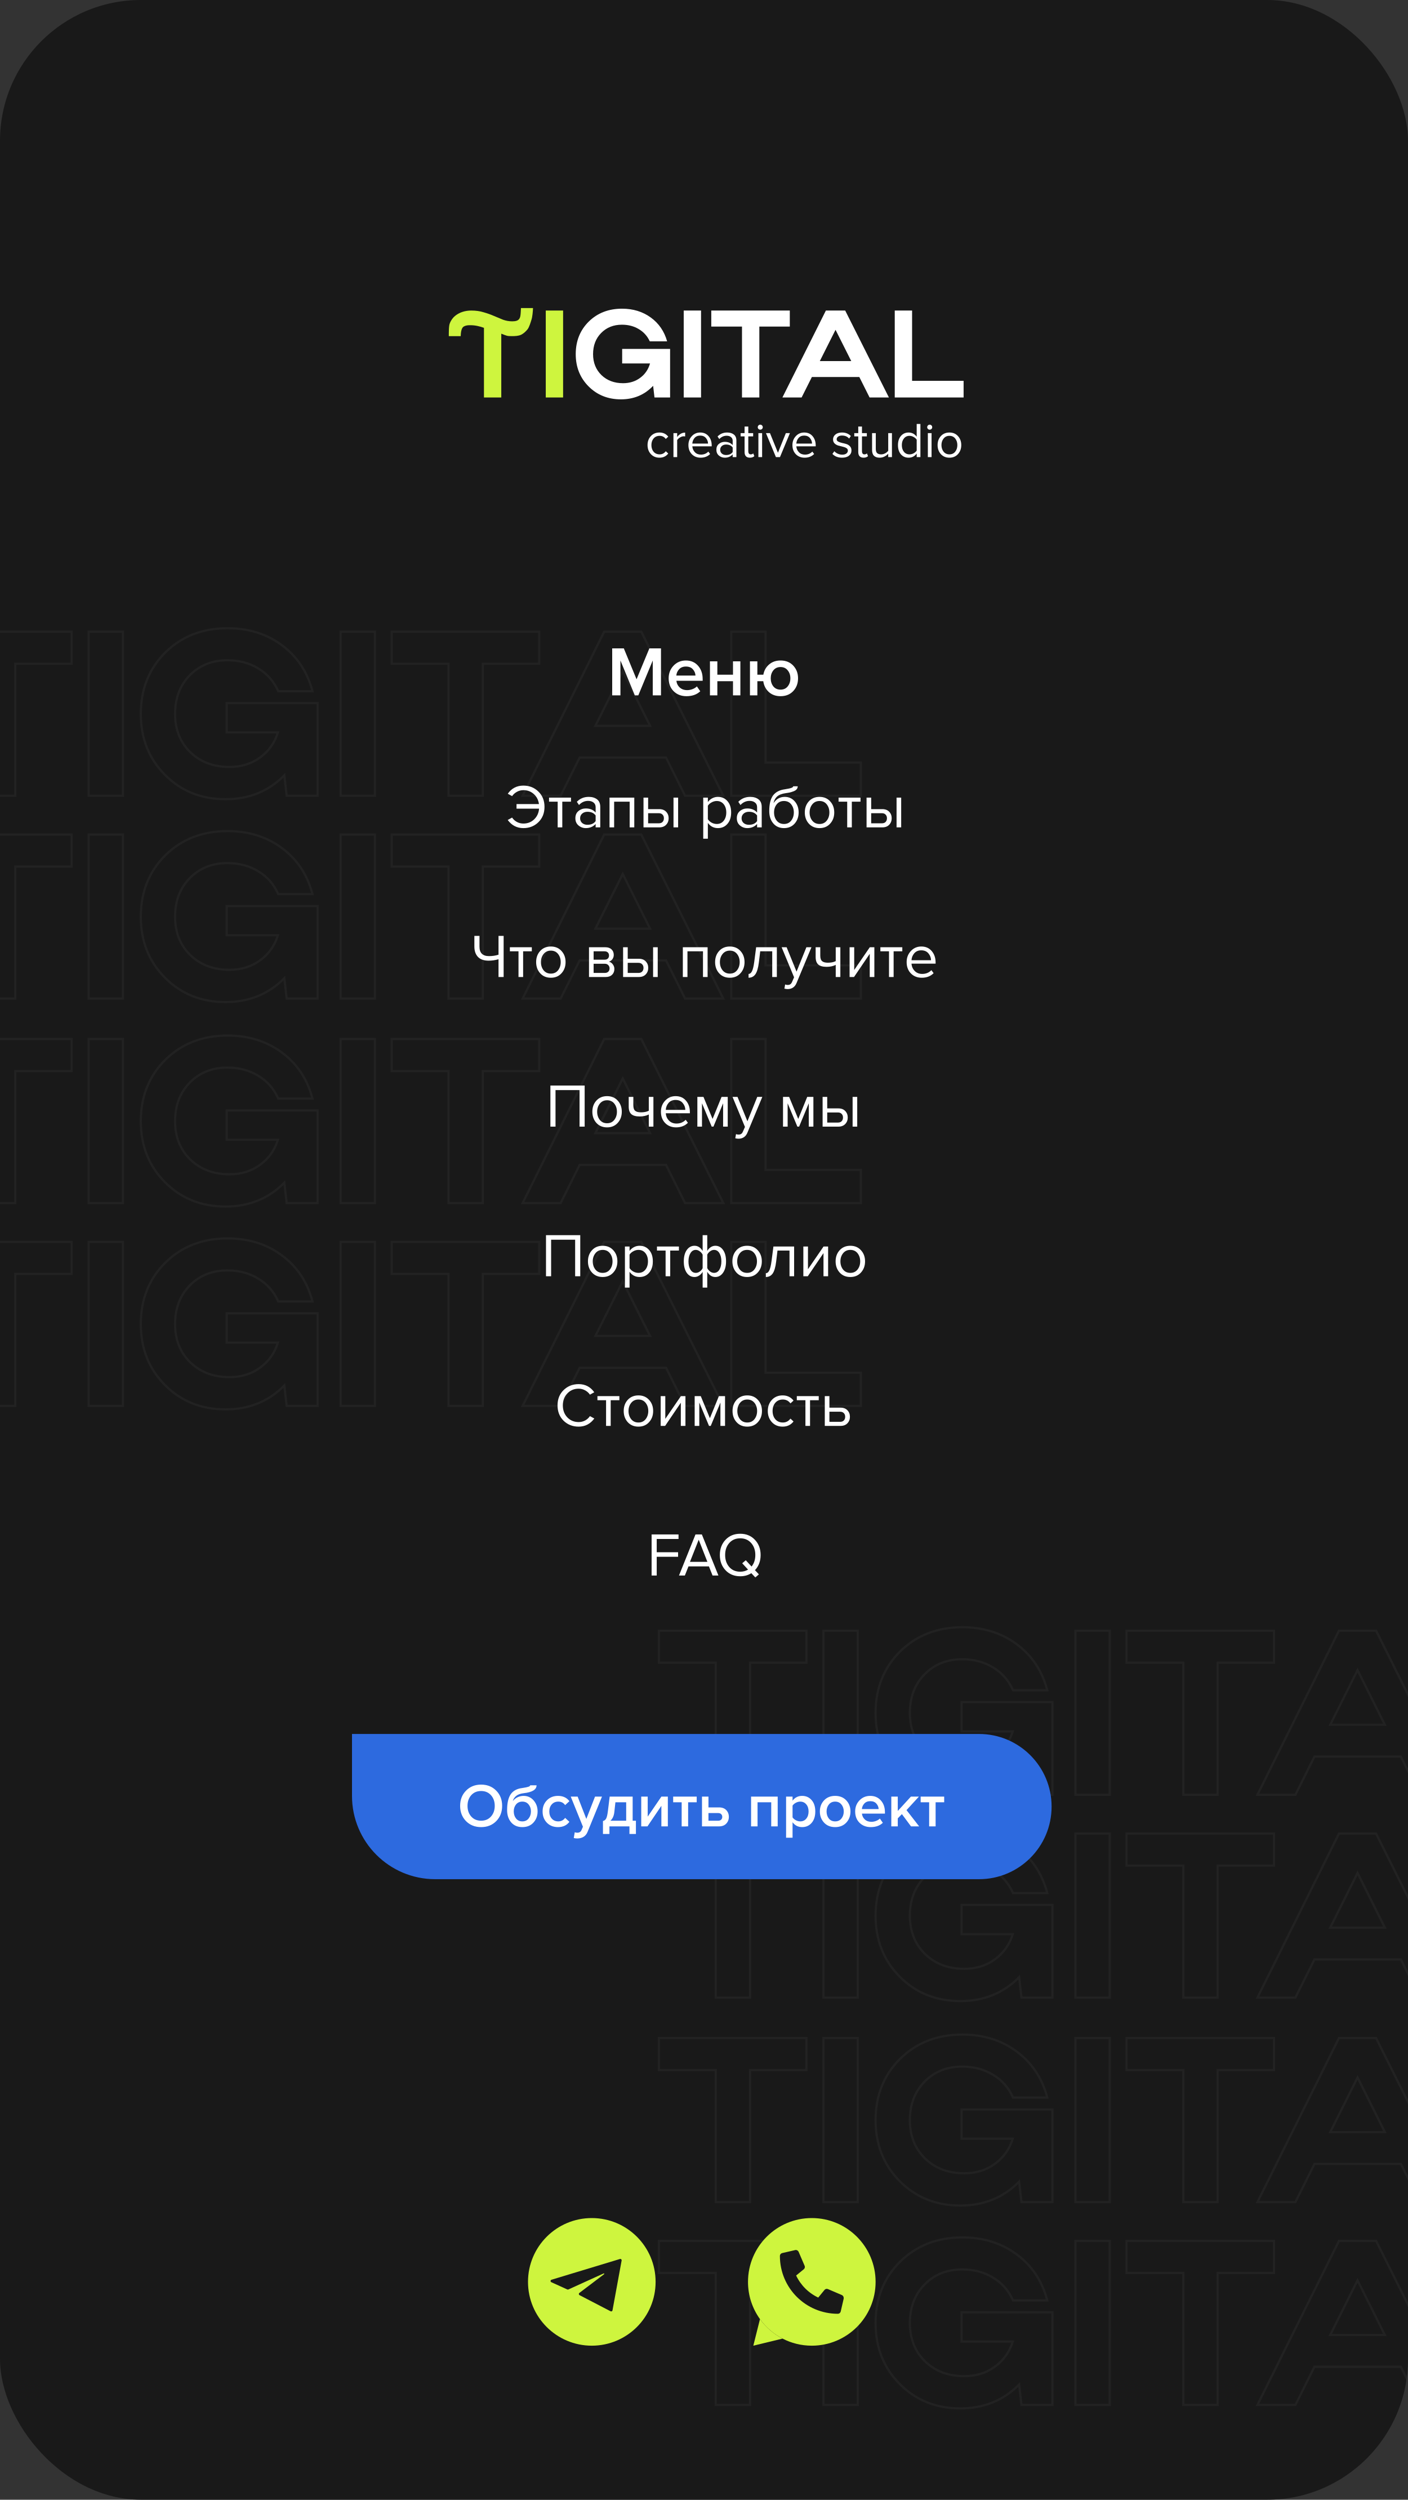 <?xml version="1.0" encoding="UTF-8"?> <svg xmlns="http://www.w3.org/2000/svg" width="320" height="568" viewBox="0 0 320 568" fill="none"><rect x="0" y="0" width="320" height="568" fill="#333333" stroke="none"/> <g clip-path="url(#clip0_967_177)"> <rect width="320" height="568" rx="32" fill="#191919"></rect> <path d="M-4.332 180.562V180.812H-4.082H3.211H3.461V180.562V150.815H16.025H16.275V150.565V143.788V143.538H16.025H-17H-17.25V143.788V150.565V150.815H-17H-4.332V180.562ZM27.933 143.788V143.538H27.683H20.391H20.141V143.788V180.562V180.812H20.391H27.683H27.933V180.562V143.788ZM59.187 172.06L59.185 172.061C57.218 173.532 54.876 174.271 52.146 174.271C48.522 174.271 45.566 173.152 43.257 170.927C40.948 168.667 39.79 165.774 39.79 162.228C39.79 158.641 40.899 155.73 43.105 153.471C45.346 151.177 48.197 150.027 51.677 150.027C54.346 150.027 56.678 150.647 58.683 151.881L58.685 151.883C60.69 153.082 62.184 154.759 63.17 156.92L63.237 157.067H63.398H70.69H71.019L70.931 156.749C69.736 152.46 67.412 149.049 63.962 146.528C60.511 144.007 56.43 142.75 51.729 142.75C46.01 142.75 41.274 144.593 37.541 148.286L37.541 148.287C33.843 151.98 31.998 156.633 31.998 162.228C31.998 167.752 33.826 172.37 37.487 176.062C41.149 179.755 45.746 181.6 51.261 181.6C56.593 181.6 61.05 179.793 64.617 176.179L65.129 180.591L65.154 180.812H65.377H71.94H72.19V180.562V160.021V159.771H71.94H51.782H51.532V160.021V166.168V166.418H51.782H63.166C62.429 168.774 61.103 170.651 59.187 172.06ZM85.212 143.788V143.538H84.962H77.669H77.419V143.788V180.562V180.812H77.669H84.962H85.212V180.562V143.788ZM101.935 180.562V180.812H102.185H109.477H109.727V180.562V150.815H122.291H122.541V150.565V143.788V143.538H122.291H89.266H89.016V143.788V150.565V150.815H89.266H101.935V180.562ZM118.96 180.451L118.781 180.812H119.184H127.258H127.413L127.482 180.674L131.736 172.144H151.378L155.632 180.674L155.701 180.812H155.856H163.982H164.386L164.205 180.45L145.818 143.676L145.749 143.538H145.594H137.468H137.313L137.244 143.677L118.96 180.451ZM166.188 180.562V180.812H166.438H195.4H195.65V180.562V173.522V173.272H195.4H173.98V143.788V143.538H173.73H166.438H166.188V143.788V180.562ZM147.742 164.919H135.32L141.531 152.49L147.742 164.919Z" stroke="white" stroke-opacity="0.04" stroke-width="0.5"></path> <path d="M-4.332 226.656V226.906H-4.082H3.211H3.461V226.656V196.909H16.025H16.275V196.659V189.882V189.632H16.025H-17H-17.25V189.882V196.659V196.909H-17H-4.332V226.656ZM27.933 189.882V189.632H27.683H20.391H20.141V189.882V226.656V226.906H20.391H27.683H27.933V226.656V189.882ZM59.187 218.154L59.185 218.155C57.218 219.625 54.876 220.364 52.146 220.364C48.522 220.364 45.566 219.246 43.257 217.02C40.948 214.76 39.79 211.868 39.79 208.321C39.79 204.735 40.899 201.824 43.105 199.565C45.346 197.271 48.197 196.121 51.677 196.121C54.346 196.121 56.678 196.741 58.683 197.975L58.685 197.976C60.69 199.176 62.184 200.853 63.17 203.014L63.237 203.16H63.398H70.69H71.019L70.931 202.843C69.736 198.554 67.412 195.143 63.962 192.622C60.511 190.101 56.43 188.844 51.729 188.844C46.01 188.844 41.274 190.686 37.541 194.38L37.541 194.38C33.843 198.073 31.998 202.727 31.998 208.321C31.998 213.846 33.826 218.464 37.487 222.156C41.149 225.849 45.746 227.694 51.261 227.694C56.593 227.694 61.05 225.887 64.617 222.273L65.129 226.685L65.154 226.906H65.377H71.94H72.19V226.656V206.115V205.865H71.94H51.782H51.532V206.115V212.261V212.511H51.782H63.166C62.429 214.867 61.103 216.745 59.187 218.154ZM85.212 189.882V189.632H84.962H77.669H77.419V189.882V226.656V226.906H77.669H84.962H85.212V226.656V189.882ZM101.935 226.656V226.906H102.185H109.477H109.727V226.656V196.909H122.291H122.541V196.659V189.882V189.632H122.291H89.266H89.016V189.882V196.659V196.909H89.266H101.935V226.656ZM118.96 226.544L118.781 226.906H119.184H127.258H127.413L127.482 226.767L131.736 218.238H151.378L155.632 226.767L155.701 226.906H155.856H163.982H164.386L164.205 226.544L145.818 189.77L145.749 189.632H145.594H137.468H137.313L137.244 189.77L118.96 226.544ZM166.188 226.656V226.906H166.438H195.4H195.65V226.656V219.616V219.366H195.4H173.98V189.882V189.632H173.73H166.438H166.188V189.882V226.656ZM147.742 211.013H135.32L141.531 198.584L147.742 211.013Z" stroke="white" stroke-opacity="0.04" stroke-width="0.5"></path> <path d="M-4.332 273.118V273.368H-4.082H3.211H3.461V273.118V243.371H16.025H16.275V243.121V236.344V236.094H16.025H-17H-17.25V236.344V243.121V243.371H-17H-4.332V273.118ZM27.933 236.344V236.094H27.683H20.391H20.141V236.344V273.118V273.368H20.391H27.683H27.933V273.118V236.344ZM59.187 264.616L59.185 264.618C57.218 266.088 54.876 266.827 52.146 266.827C48.522 266.827 45.566 265.708 43.257 263.483C40.948 261.223 39.79 258.33 39.79 254.784C39.79 251.198 40.899 248.286 43.105 246.028C45.346 243.733 48.197 242.583 51.677 242.583C54.346 242.583 56.678 243.204 58.683 244.437L58.685 244.439C60.69 245.638 62.184 247.315 63.17 249.476L63.237 249.623H63.398H70.69H71.019L70.931 249.306C69.736 245.016 67.412 241.606 63.962 239.084C60.511 236.563 56.43 235.306 51.729 235.306C46.01 235.306 41.274 237.149 37.541 240.842L37.541 240.843C33.843 244.536 31.998 249.189 31.998 254.784C31.998 260.308 33.826 264.926 37.487 268.619C41.149 272.312 45.746 274.156 51.261 274.156C56.593 274.156 61.05 272.349 64.617 268.735L65.129 273.147L65.154 273.368H65.377H71.94H72.19V273.118V252.577V252.327H71.94H51.782H51.532V252.577V258.724V258.974H51.782H63.166C62.429 261.33 61.103 263.208 59.187 264.616ZM85.212 236.344V236.094H84.962H77.669H77.419V236.344V273.118V273.368H77.669H84.962H85.212V273.118V236.344ZM101.935 273.118V273.368H102.185H109.477H109.727V273.118V243.371H122.291H122.541V243.121V236.344V236.094H122.291H89.266H89.016V236.344V243.121V243.371H89.266H101.935V273.118ZM118.96 273.007L118.781 273.368H119.184H127.258H127.413L127.482 273.23L131.736 264.7H151.378L155.632 273.23L155.701 273.368H155.856H163.982H164.386L164.205 273.006L145.818 236.232L145.749 236.094H145.594H137.468H137.313L137.244 236.233L118.96 273.007ZM166.188 273.118V273.368H166.438H195.4H195.65V273.118V266.079V265.829H195.4H173.98V236.344V236.094H173.73H166.438H166.188V236.344V273.118ZM147.742 257.476H135.32L141.531 245.046L147.742 257.476Z" stroke="white" stroke-opacity="0.04" stroke-width="0.5"></path> <path d="M-4.332 319.212V319.462H-4.082H3.211H3.461V319.212V289.465H16.025H16.275V289.215V282.438V282.188H16.025H-17H-17.25V282.438V289.215V289.465H-17H-4.332V319.212ZM27.933 282.438V282.188H27.683H20.391H20.141V282.438V319.212V319.462H20.391H27.683H27.933V319.212V282.438ZM59.187 310.71L59.185 310.711C57.218 312.182 54.876 312.92 52.146 312.92C48.522 312.92 45.566 311.802 43.257 309.576C40.948 307.317 39.79 304.424 39.79 300.877C39.79 297.291 40.899 294.38 43.105 292.121C45.346 289.827 48.197 288.677 51.677 288.677C54.346 288.677 56.678 289.297 58.683 290.531L58.685 290.533C60.69 291.732 62.184 293.409 63.17 295.57L63.237 295.716H63.398H70.69H71.019L70.931 295.399C69.736 291.11 67.412 287.699 63.962 285.178C60.511 282.657 56.43 281.4 51.729 281.4C46.01 281.4 41.274 283.243 37.541 286.936L37.541 286.937C33.843 290.63 31.998 295.283 31.998 300.877C31.998 306.402 33.826 311.02 37.487 314.712C41.149 318.405 45.746 320.25 51.261 320.25C56.593 320.25 61.05 318.443 64.617 314.829L65.129 319.241L65.154 319.462H65.377H71.94H72.19V319.212V298.671V298.421H71.94H51.782H51.532V298.671V304.818V305.068H51.782H63.166C62.429 307.424 61.103 309.301 59.187 310.71ZM85.212 282.438V282.188H84.962H77.669H77.419V282.438V319.212V319.462H77.669H84.962H85.212V319.212V282.438ZM101.935 319.212V319.462H102.185H109.477H109.727V319.212V289.465H122.291H122.541V289.215V282.438V282.188H122.291H89.266H89.016V282.438V289.215V289.465H89.266H101.935V319.212ZM118.96 319.101L118.781 319.462H119.184H127.258H127.413L127.482 319.323L131.736 310.794H151.378L155.632 319.323L155.701 319.462H155.856H163.982H164.386L164.205 319.1L145.818 282.326L145.749 282.188H145.594H137.468H137.313L137.244 282.327L118.96 319.101ZM166.188 319.212V319.462H166.438H195.4H195.65V319.212V312.172V311.922H195.4H173.98V282.438V282.188H173.73H166.438H166.188V282.438V319.212ZM147.742 303.569H135.32L141.531 291.14L147.742 303.569Z" stroke="white" stroke-opacity="0.04" stroke-width="0.5"></path> <path d="M162.668 407.562V407.812H162.918H170.211H170.461V407.562V377.815H183.025H183.275V377.565V370.788V370.538H183.025H150H149.75V370.788V377.565V377.815H150H162.668V407.562ZM194.933 370.788V370.538H194.683H187.391H187.141V370.788V407.562V407.812H187.391H194.683H194.933V407.562V370.788ZM226.187 399.06L226.185 399.061C224.218 400.532 221.876 401.271 219.146 401.271C215.522 401.271 212.566 400.152 210.257 397.927C207.948 395.667 206.79 392.774 206.79 389.228C206.79 385.641 207.899 382.73 210.105 380.471C212.346 378.177 215.197 377.027 218.677 377.027C221.346 377.027 223.678 377.647 225.683 378.881L225.685 378.883C227.69 380.082 229.184 381.759 230.17 383.92L230.237 384.067H230.398H237.69H238.019L237.931 383.749C236.736 379.46 234.413 376.049 230.962 373.528C227.511 371.007 223.43 369.75 218.729 369.75C213.01 369.75 208.274 371.593 204.541 375.286L204.54 375.287C200.844 378.98 198.998 383.633 198.998 389.228C198.998 394.752 200.826 399.37 204.488 403.062C208.149 406.755 212.746 408.6 218.261 408.6C223.593 408.6 228.05 406.793 231.617 403.179L232.129 407.591L232.154 407.812H232.377H238.94H239.19V407.562V387.021V386.771H238.94H218.782H218.532V387.021V393.168V393.418H218.782H230.166C229.429 395.774 228.103 397.651 226.187 399.06ZM252.212 370.788V370.538H251.962H244.67H244.42V370.788V407.562V407.812H244.67H251.962H252.212V407.562V370.788ZM268.935 407.562V407.812H269.185H276.477H276.727V407.562V377.815H289.291H289.541V377.565V370.788V370.538H289.291H256.266H256.016V370.788V377.565V377.815H256.266H268.935V407.562ZM285.96 407.451L285.781 407.812H286.184H294.258H294.413L294.482 407.674L298.736 399.144H318.378L322.632 407.674L322.701 407.812H322.856H330.982H331.386L331.205 407.45L312.818 370.676L312.749 370.538H312.594H304.468H304.313L304.244 370.677L285.96 407.451ZM333.188 407.562V407.812H333.438H362.4H362.65V407.562V400.522V400.272H362.4H340.98V370.788V370.538H340.73H333.438H333.188V370.788V407.562ZM314.742 391.919H302.32L308.531 379.49L314.742 391.919Z" stroke="white" stroke-opacity="0.04" stroke-width="0.5"></path> <path d="M162.668 453.656V453.906H162.918H170.211H170.461V453.656V423.909H183.025H183.275V423.659V416.882V416.632H183.025H150H149.75V416.882V423.659V423.909H150H162.668V453.656ZM194.933 416.882V416.632H194.683H187.391H187.141V416.882V453.656V453.906H187.391H194.683H194.933V453.656V416.882ZM226.187 445.154L226.185 445.155C224.218 446.625 221.876 447.364 219.146 447.364C215.522 447.364 212.566 446.246 210.257 444.02C207.948 441.76 206.79 438.868 206.79 435.321C206.79 431.735 207.899 428.824 210.105 426.565C212.346 424.271 215.197 423.121 218.677 423.121C221.346 423.121 223.678 423.741 225.683 424.975L225.685 424.976C227.69 426.176 229.184 427.853 230.17 430.014L230.237 430.16H230.398H237.69H238.019L237.931 429.843C236.736 425.554 234.413 422.143 230.962 419.622C227.511 417.101 223.43 415.844 218.729 415.844C213.01 415.844 208.274 417.686 204.541 421.38L204.54 421.38C200.844 425.073 198.998 429.727 198.998 435.321C198.998 440.846 200.826 445.464 204.488 449.156C208.149 452.849 212.746 454.694 218.261 454.694C223.593 454.694 228.05 452.887 231.617 449.273L232.129 453.685L232.154 453.906H232.377H238.94H239.19V453.656V433.115V432.865H238.94H218.782H218.532V433.115V439.261V439.511H218.782H230.166C229.429 441.867 228.103 443.745 226.187 445.154ZM252.212 416.882V416.632H251.962H244.67H244.42V416.882V453.656V453.906H244.67H251.962H252.212V453.656V416.882ZM268.935 453.656V453.906H269.185H276.477H276.727V453.656V423.909H289.291H289.541V423.659V416.882V416.632H289.291H256.266H256.016V416.882V423.659V423.909H256.266H268.935V453.656ZM285.96 453.544L285.781 453.906H286.184H294.258H294.413L294.482 453.767L298.736 445.238H318.378L322.632 453.767L322.701 453.906H322.856H330.982H331.386L331.205 453.544L312.818 416.77L312.749 416.632H312.594H304.468H304.313L304.244 416.77L285.96 453.544ZM333.188 453.656V453.906H333.438H362.4H362.65V453.656V446.616V446.366H362.4H340.98V416.882V416.632H340.73H333.438H333.188V416.882V453.656ZM314.742 438.013H302.32L308.531 425.584L314.742 438.013Z" stroke="white" stroke-opacity="0.04" stroke-width="0.5"></path> <path d="M162.668 500.118V500.368H162.918H170.211H170.461V500.118V470.371H183.025H183.275V470.121V463.344V463.094H183.025H150H149.75V463.344V470.121V470.371H150H162.668V500.118ZM194.933 463.344V463.094H194.683H187.391H187.141V463.344V500.118V500.368H187.391H194.683H194.933V500.118V463.344ZM226.187 491.616L226.185 491.618C224.218 493.088 221.876 493.827 219.146 493.827C215.522 493.827 212.566 492.708 210.257 490.483C207.948 488.223 206.79 485.33 206.79 481.784C206.79 478.198 207.899 475.286 210.105 473.028C212.346 470.733 215.197 469.583 218.677 469.583C221.346 469.583 223.678 470.204 225.683 471.437L225.685 471.439C227.69 472.638 229.184 474.315 230.17 476.476L230.237 476.623H230.398H237.69H238.019L237.931 476.306C236.736 472.016 234.413 468.606 230.962 466.084C227.511 463.563 223.43 462.306 218.729 462.306C213.01 462.306 208.274 464.149 204.541 467.842L204.54 467.843C200.844 471.536 198.998 476.189 198.998 481.784C198.998 487.308 200.826 491.926 204.488 495.619C208.149 499.312 212.746 501.156 218.261 501.156C223.593 501.156 228.05 499.349 231.617 495.735L232.129 500.147L232.154 500.368H232.377H238.94H239.19V500.118V479.577V479.327H238.94H218.782H218.532V479.577V485.724V485.974H218.782H230.166C229.429 488.33 228.103 490.208 226.187 491.616ZM252.212 463.344V463.094H251.962H244.67H244.42V463.344V500.118V500.368H244.67H251.962H252.212V500.118V463.344ZM268.935 500.118V500.368H269.185H276.477H276.727V500.118V470.371H289.291H289.541V470.121V463.344V463.094H289.291H256.266H256.016V463.344V470.121V470.371H256.266H268.935V500.118ZM285.96 500.007L285.781 500.368H286.184H294.258H294.413L294.482 500.23L298.736 491.7H318.378L322.632 500.23L322.701 500.368H322.856H330.982H331.386L331.205 500.006L312.818 463.232L312.749 463.094H312.594H304.468H304.313L304.244 463.233L285.96 500.007ZM333.188 500.118V500.368H333.438H362.4H362.65V500.118V493.079V492.829H362.4H340.98V463.344V463.094H340.73H333.438H333.188V463.344V500.118ZM314.742 484.476H302.32L308.531 472.046L314.742 484.476Z" stroke="white" stroke-opacity="0.04" stroke-width="0.5"></path> <path d="M162.668 546.212V546.462H162.918H170.211H170.461V546.212V516.465H183.025H183.275V516.215V509.438V509.188H183.025H150H149.75V509.438V516.215V516.465H150H162.668V546.212ZM194.933 509.438V509.188H194.683H187.391H187.141V509.438V546.212V546.462H187.391H194.683H194.933V546.212V509.438ZM226.187 537.71L226.185 537.711C224.218 539.182 221.876 539.92 219.146 539.92C215.522 539.92 212.566 538.802 210.257 536.576C207.948 534.317 206.79 531.424 206.79 527.877C206.79 524.291 207.899 521.38 210.105 519.121C212.346 516.827 215.197 515.677 218.677 515.677C221.346 515.677 223.678 516.297 225.683 517.531L225.685 517.533C227.69 518.732 229.184 520.409 230.17 522.57L230.237 522.716H230.398H237.69H238.019L237.931 522.399C236.736 518.11 234.413 514.699 230.962 512.178C227.511 509.657 223.43 508.4 218.729 508.4C213.01 508.4 208.274 510.243 204.541 513.936L204.54 513.937C200.844 517.63 198.998 522.283 198.998 527.877C198.998 533.402 200.826 538.02 204.488 541.712C208.149 545.405 212.746 547.25 218.261 547.25C223.593 547.25 228.05 545.443 231.617 541.829L232.129 546.241L232.154 546.462H232.377H238.94H239.19V546.212V525.671V525.421H238.94H218.782H218.532V525.671V531.818V532.068H218.782H230.166C229.429 534.424 228.103 536.301 226.187 537.71ZM252.212 509.438V509.188H251.962H244.67H244.42V509.438V546.212V546.462H244.67H251.962H252.212V546.212V509.438ZM268.935 546.212V546.462H269.185H276.477H276.727V546.212V516.465H289.291H289.541V516.215V509.438V509.188H289.291H256.266H256.016V509.438V516.215V516.465H256.266H268.935V546.212ZM285.96 546.101L285.781 546.462H286.184H294.258H294.413L294.482 546.323L298.736 537.794H318.378L322.632 546.323L322.701 546.462H322.856H330.982H331.386L331.205 546.1L312.818 509.326L312.749 509.188H312.594H304.468H304.313L304.244 509.327L285.96 546.101ZM333.188 546.212V546.462H333.438H362.4H362.65V546.212V539.172V538.922H362.4H340.98V509.438V509.188H340.73H333.438H333.188V509.438V546.212ZM314.742 530.569H302.32L308.531 518.14L314.742 530.569Z" stroke="white" stroke-opacity="0.04" stroke-width="0.5"></path> <path d="M127.977 70.564V90.319H124.037V70.564H127.977Z" fill="#CEF53E"></path> <path d="M134.788 80.47C134.788 82.408 135.426 83.997 136.702 85.239C137.978 86.462 139.611 87.073 141.599 87.073C143.1 87.073 144.395 86.669 145.483 85.86C146.59 85.051 147.341 83.96 147.735 82.586H141.402V79.284H152.294V90.319H148.748L148.439 87.666C146.506 89.717 144.067 90.742 141.121 90.742C138.175 90.742 135.727 89.764 133.775 87.807C131.824 85.85 130.848 83.405 130.848 80.47C130.848 77.497 131.833 75.033 133.803 73.076C135.792 71.119 138.316 70.141 141.374 70.141C143.888 70.141 146.065 70.809 147.904 72.145C149.743 73.481 150.981 75.287 151.619 77.563H147.679C147.134 76.378 146.309 75.456 145.202 74.797C144.095 74.12 142.81 73.781 141.346 73.781C139.432 73.781 137.856 74.412 136.618 75.672C135.398 76.914 134.788 78.513 134.788 80.47Z" fill="white"></path> <path d="M159.33 70.564V90.319H155.39V70.564H159.33Z" fill="white"></path> <path d="M168.635 90.319V74.205H161.655V70.564H179.499V74.205H172.576V90.319H168.635Z" fill="white"></path> <path d="M177.82 90.319L187.699 70.564H192.09L202.025 90.319H197.634L195.298 85.662H184.519L182.183 90.319H177.82ZM186.32 82.05H193.469L189.894 74.939L186.32 82.05Z" fill="white"></path> <path d="M203.352 90.319V70.564H207.292V86.537H219V90.319H203.352Z" fill="white"></path> <path d="M121.138 70C121.117 70.728 121 72.009 120.788 72.649C120.597 73.267 120.277 74.348 119.895 74.833C119.513 75.296 119.024 75.78 118.429 76.067C117.856 76.331 117.12 76.379 116.356 76.379C115.189 76.379 115.202 76.307 113.928 75.822V90.319H109.99V74.493C109.523 74.316 109.024 74.173 108.494 74.063C107.963 73.952 107.443 73.897 106.934 73.897C106.382 73.897 105.94 73.897 105.406 74.195C104.814 74.515 104.727 75.695 104.706 76.379H102C102 75.651 101.98 74.006 102.235 73.454C102.514 72.729 102.976 72.138 103.422 71.785C103.867 71.41 104.533 71.039 105.128 70.862C105.743 70.664 106.401 70.564 107.101 70.564C108.162 70.564 109.106 70.697 109.934 70.962C110.783 71.204 111.557 71.48 112.258 71.789C112.979 72.098 113.669 72.384 114.327 72.649C115.006 72.892 115.706 73.013 116.427 73.013C116.831 73.013 117.159 72.969 117.414 72.881C117.669 72.793 117.86 72.66 117.987 72.484C118.136 72.285 118.231 72.031 118.274 71.723C118.337 71.414 118.38 70.441 118.401 70H121.138Z" fill="#CEF53E"></path> <path d="M149.882 104C149.079 104 148.426 103.729 147.923 103.187C147.42 102.638 147.169 101.953 147.169 101.133C147.169 100.313 147.42 99.632 147.923 99.09C148.426 98.548 149.079 98.277 149.882 98.277C150.722 98.277 151.387 98.593 151.874 99.225L151.312 99.744C150.966 99.27 150.505 99.033 149.927 99.033C149.356 99.033 148.899 99.229 148.553 99.62C148.216 100.012 148.047 100.516 148.047 101.133C148.047 101.75 148.216 102.258 148.553 102.657C148.899 103.048 149.356 103.244 149.927 103.244C150.497 103.244 150.959 103.007 151.312 102.533L151.874 103.052C151.387 103.684 150.722 104 149.882 104Z" fill="white"></path> <path d="M153.902 103.865H153.058V98.412H153.902V99.293C154.405 98.631 155.009 98.299 155.715 98.299V99.169C155.61 99.146 155.497 99.135 155.377 99.135C155.122 99.135 154.844 99.225 154.544 99.406C154.244 99.586 154.03 99.786 153.902 100.004V103.865Z" fill="white"></path> <path d="M159.228 104C158.417 104 157.753 103.737 157.235 103.21C156.718 102.676 156.459 101.983 156.459 101.133C156.459 100.335 156.714 99.662 157.224 99.112C157.735 98.555 158.372 98.277 159.138 98.277C159.941 98.277 160.575 98.555 161.041 99.112C161.513 99.662 161.75 100.358 161.75 101.201V101.415H157.348C157.386 101.949 157.581 102.397 157.933 102.758C158.286 103.12 158.744 103.3 159.307 103.3C159.982 103.3 160.541 103.071 160.984 102.612L161.39 103.165C160.834 103.722 160.114 104 159.228 104ZM160.917 100.794C160.909 100.328 160.752 99.91 160.444 99.541C160.136 99.165 159.697 98.977 159.127 98.977C158.586 98.977 158.159 99.161 157.843 99.53C157.536 99.899 157.371 100.32 157.348 100.794H160.917Z" fill="white"></path> <path d="M167.362 103.865H166.517V103.244C166.059 103.748 165.459 104 164.716 104C164.213 104 163.77 103.838 163.388 103.515C163.005 103.191 162.813 102.751 162.813 102.194C162.813 101.622 163.001 101.182 163.376 100.873C163.759 100.557 164.206 100.399 164.716 100.399C165.489 100.399 166.089 100.647 166.517 101.144V100.162C166.517 99.801 166.39 99.519 166.134 99.315C165.879 99.112 165.549 99.011 165.144 99.011C164.506 99.011 163.95 99.263 163.478 99.767L163.084 99.18C163.661 98.578 164.386 98.277 165.256 98.277C165.879 98.277 166.386 98.427 166.776 98.728C167.166 99.029 167.362 99.492 167.362 100.117V103.865ZM165.02 103.39C165.695 103.39 166.194 103.165 166.517 102.713V101.686C166.194 101.234 165.695 101.009 165.02 101.009C164.63 101.009 164.307 101.122 164.052 101.347C163.804 101.566 163.68 101.851 163.68 102.205C163.68 102.551 163.804 102.837 164.052 103.063C164.307 103.281 164.63 103.39 165.02 103.39Z" fill="white"></path> <path d="M170.428 104C170.03 104 169.73 103.891 169.527 103.673C169.324 103.454 169.223 103.138 169.223 102.724V99.157H168.322V98.412H169.223V96.922H170.067V98.412H171.171V99.157H170.067V102.544C170.067 102.755 170.112 102.924 170.202 103.052C170.3 103.18 170.439 103.244 170.619 103.244C170.867 103.244 171.058 103.168 171.193 103.018L171.441 103.65C171.193 103.883 170.855 104 170.428 104Z" fill="white"></path> <path d="M172.78 97.633C172.63 97.633 172.498 97.581 172.386 97.475C172.273 97.363 172.217 97.227 172.217 97.069C172.217 96.911 172.273 96.776 172.386 96.663C172.498 96.55 172.63 96.493 172.78 96.493C172.937 96.493 173.073 96.55 173.185 96.663C173.298 96.776 173.354 96.911 173.354 97.069C173.354 97.227 173.298 97.363 173.185 97.475C173.073 97.581 172.937 97.633 172.78 97.633ZM173.208 103.865H172.363V98.412H173.208V103.865Z" fill="white"></path> <path d="M177.267 103.865H176.344L174.081 98.412H174.993L176.806 102.882L178.607 98.412H179.53L177.267 103.865Z" fill="white"></path> <path d="M182.865 104C182.055 104 181.39 103.737 180.872 103.21C180.355 102.676 180.096 101.983 180.096 101.133C180.096 100.335 180.351 99.662 180.861 99.112C181.372 98.555 182.009 98.277 182.775 98.277C183.578 98.277 184.212 98.555 184.678 99.112C185.15 99.662 185.387 100.358 185.387 101.201V101.415H180.985C181.023 101.949 181.218 102.397 181.57 102.758C181.923 103.12 182.381 103.3 182.944 103.3C183.619 103.3 184.178 103.071 184.621 102.612L185.027 103.165C184.471 103.722 183.751 104 182.865 104ZM184.554 100.794C184.546 100.328 184.389 99.91 184.081 99.541C183.773 99.165 183.334 98.977 182.764 98.977C182.223 98.977 181.796 99.161 181.48 99.53C181.173 99.899 181.008 100.32 180.985 100.794H184.554Z" fill="white"></path> <path d="M191.379 104C190.456 104 189.724 103.714 189.184 103.142L189.623 102.533C189.811 102.751 190.066 102.935 190.389 103.086C190.719 103.236 191.06 103.311 191.413 103.311C191.818 103.311 192.134 103.225 192.359 103.052C192.584 102.879 192.696 102.653 192.696 102.375C192.696 102.134 192.58 101.946 192.347 101.81C192.115 101.667 191.833 101.562 191.503 101.494C191.18 101.419 190.854 101.336 190.524 101.246C190.193 101.148 189.912 100.986 189.679 100.76C189.447 100.527 189.33 100.222 189.33 99.846C189.33 99.402 189.51 99.029 189.871 98.728C190.238 98.427 190.734 98.277 191.357 98.277C192.175 98.277 192.847 98.54 193.372 99.067L192.978 99.654C192.595 99.195 192.055 98.966 191.357 98.966C190.989 98.966 190.696 99.048 190.479 99.214C190.261 99.372 190.152 99.575 190.152 99.823C190.152 100.042 190.268 100.215 190.501 100.343C190.734 100.463 191.011 100.561 191.334 100.636C191.664 100.704 191.995 100.787 192.325 100.884C192.655 100.982 192.937 101.155 193.169 101.404C193.402 101.645 193.518 101.961 193.518 102.352C193.518 102.834 193.331 103.229 192.955 103.537C192.58 103.846 192.055 104 191.379 104Z" fill="white"></path> <path d="M196.263 104C195.866 104 195.565 103.891 195.363 103.673C195.16 103.454 195.059 103.138 195.059 102.724V99.157H194.158V98.412H195.059V96.922H195.903V98.412H197.006V99.157H195.903V102.544C195.903 102.755 195.948 102.924 196.038 103.052C196.136 103.18 196.275 103.244 196.455 103.244C196.702 103.244 196.894 103.168 197.029 103.018L197.277 103.65C197.029 103.883 196.691 104 196.263 104Z" fill="white"></path> <path d="M202.713 103.865H201.869V103.097C201.644 103.353 201.359 103.567 201.014 103.74C200.676 103.913 200.316 104 199.933 104C198.777 104 198.199 103.421 198.199 102.262V98.412H199.043V102.002C199.043 102.454 199.145 102.773 199.347 102.961C199.558 103.15 199.862 103.244 200.259 103.244C200.575 103.244 200.878 103.165 201.171 103.007C201.471 102.849 201.704 102.653 201.869 102.42V98.412H202.713V103.865Z" fill="white"></path> <path d="M209.184 103.865H208.34V103.052C207.875 103.684 207.263 104 206.505 104C205.784 104 205.199 103.744 204.749 103.232C204.306 102.713 204.084 102.017 204.084 101.144C204.084 100.279 204.306 99.586 204.749 99.067C205.199 98.54 205.784 98.277 206.505 98.277C207.255 98.277 207.867 98.597 208.34 99.236V96.335H209.184V103.865ZM206.708 103.244C207.038 103.244 207.353 103.161 207.653 102.995C207.953 102.83 208.182 102.627 208.34 102.386V99.914C208.182 99.665 207.95 99.458 207.642 99.293C207.342 99.12 207.03 99.033 206.708 99.033C206.175 99.033 205.751 99.233 205.435 99.632C205.12 100.023 204.963 100.527 204.963 101.144C204.963 101.761 205.12 102.265 205.435 102.657C205.751 103.048 206.175 103.244 206.708 103.244Z" fill="white"></path> <path d="M211.292 97.633C211.142 97.633 211.01 97.581 210.898 97.475C210.785 97.363 210.729 97.227 210.729 97.069C210.729 96.911 210.785 96.776 210.898 96.663C211.01 96.55 211.142 96.493 211.292 96.493C211.449 96.493 211.584 96.55 211.697 96.663C211.81 96.776 211.866 96.911 211.866 97.069C211.866 97.227 211.81 97.363 211.697 97.475C211.584 97.581 211.449 97.633 211.292 97.633ZM211.719 103.865H210.875V98.412H211.719V103.865Z" fill="white"></path> <path d="M217.727 103.176C217.239 103.725 216.59 104 215.779 104C214.969 104 214.316 103.725 213.82 103.176C213.332 102.627 213.089 101.946 213.089 101.133C213.089 100.32 213.332 99.643 213.82 99.101C214.316 98.552 214.969 98.277 215.779 98.277C216.59 98.277 217.239 98.552 217.727 99.101C218.222 99.643 218.47 100.32 218.47 101.133C218.47 101.946 218.222 102.627 217.727 103.176ZM214.451 102.634C214.781 103.041 215.224 103.244 215.779 103.244C216.335 103.244 216.774 103.041 217.096 102.634C217.419 102.22 217.58 101.72 217.58 101.133C217.58 100.546 217.419 100.049 217.096 99.643C216.774 99.236 216.335 99.033 215.779 99.033C215.224 99.033 214.781 99.24 214.451 99.654C214.128 100.06 213.967 100.553 213.967 101.133C213.967 101.72 214.128 102.22 214.451 102.634Z" fill="white"></path> <path d="M150.224 158H148.352V150.08L145.072 158H144.272L141.008 150.08V158H139.136V147.328H141.776L144.672 154.352L147.584 147.328H150.224V158ZM156.015 158.192C154.842 158.192 153.871 157.819 153.103 157.072C152.346 156.315 151.967 155.333 151.967 154.128C151.967 152.997 152.335 152.043 153.071 151.264C153.818 150.475 154.757 150.08 155.887 150.08C157.029 150.08 157.946 150.475 158.639 151.264C159.343 152.053 159.695 153.061 159.695 154.288V154.688H153.727C153.791 155.296 154.042 155.803 154.479 156.208C154.917 156.613 155.487 156.816 156.191 156.816C156.586 156.816 156.981 156.741 157.375 156.592C157.781 156.443 158.117 156.235 158.383 155.968L159.151 157.072C158.373 157.819 157.327 158.192 156.015 158.192ZM158.063 153.504C158.042 152.971 157.845 152.496 157.471 152.08C157.109 151.664 156.581 151.456 155.887 151.456C155.226 151.456 154.709 151.664 154.335 152.08C153.962 152.485 153.754 152.96 153.711 153.504H158.063ZM163.034 158H161.354V150.272H163.034V153.312H166.586V150.272H168.266V158H166.586V154.784H163.034V158ZM177.391 158.192C176.314 158.192 175.423 157.872 174.719 157.232C174.026 156.592 173.61 155.776 173.471 154.784H172.127V158H170.447V150.272H172.127V153.312H173.487C173.658 152.363 174.09 151.589 174.783 150.992C175.487 150.384 176.357 150.08 177.391 150.08C178.597 150.08 179.562 150.469 180.287 151.248C181.013 152.027 181.375 152.987 181.375 154.128C181.375 155.28 181.013 156.245 180.287 157.024C179.562 157.803 178.597 158.192 177.391 158.192ZM177.391 156.704C178.085 156.704 178.629 156.459 179.023 155.968C179.429 155.467 179.631 154.853 179.631 154.128C179.631 153.413 179.429 152.811 179.023 152.32C178.629 151.819 178.085 151.568 177.391 151.568C176.709 151.568 176.165 151.819 175.759 152.32C175.365 152.811 175.167 153.413 175.167 154.128C175.167 154.853 175.365 155.467 175.759 155.968C176.165 156.459 176.709 156.704 177.391 156.704Z" fill="white"></path> <path d="M108.974 212.662V215.098C108.974 216.535 109.697 217.254 111.144 217.254C111.919 217.254 112.637 217.147 113.3 216.932V212.662H114.462V222H113.3V217.968C112.516 218.183 111.765 218.29 111.046 218.29C109.982 218.29 109.175 218.005 108.624 217.436C108.083 216.857 107.812 216.073 107.812 215.084V212.662H108.974ZM118.891 222H117.841V216.162H115.881V215.238H120.865V216.162H118.891V222ZM127.617 221.146C127.011 221.827 126.203 222.168 125.195 222.168C124.187 222.168 123.375 221.827 122.759 221.146C122.153 220.465 121.849 219.62 121.849 218.612C121.849 217.604 122.153 216.764 122.759 216.092C123.375 215.411 124.187 215.07 125.195 215.07C126.203 215.07 127.011 215.411 127.617 216.092C128.233 216.764 128.541 217.604 128.541 218.612C128.541 219.62 128.233 220.465 127.617 221.146ZM123.543 220.474C123.954 220.978 124.505 221.23 125.195 221.23C125.886 221.23 126.432 220.978 126.833 220.474C127.235 219.961 127.435 219.34 127.435 218.612C127.435 217.884 127.235 217.268 126.833 216.764C126.432 216.26 125.886 216.008 125.195 216.008C124.505 216.008 123.954 216.265 123.543 216.778C123.142 217.282 122.941 217.893 122.941 218.612C122.941 219.34 123.142 219.961 123.543 220.474ZM137.657 222H133.863V215.238H137.587C138.175 215.238 138.637 215.397 138.973 215.714C139.318 216.031 139.491 216.451 139.491 216.974C139.491 217.357 139.383 217.688 139.169 217.968C138.963 218.239 138.707 218.421 138.399 218.514C138.744 218.598 139.033 218.799 139.267 219.116C139.509 219.433 139.631 219.783 139.631 220.166C139.631 220.717 139.453 221.16 139.099 221.496C138.753 221.832 138.273 222 137.657 222ZM137.447 221.076C137.783 221.076 138.049 220.983 138.245 220.796C138.441 220.609 138.539 220.357 138.539 220.04C138.539 219.751 138.441 219.503 138.245 219.298C138.049 219.093 137.783 218.99 137.447 218.99H134.913V221.076H137.447ZM137.405 218.066C137.722 218.066 137.969 217.982 138.147 217.814C138.324 217.637 138.413 217.408 138.413 217.128C138.413 216.829 138.324 216.596 138.147 216.428C137.969 216.251 137.722 216.162 137.405 216.162H134.913V218.066H137.405ZM141.614 215.238H142.664V217.856H145.198C145.87 217.856 146.393 218.057 146.766 218.458C147.14 218.85 147.326 219.34 147.326 219.928C147.326 220.516 147.135 221.011 146.752 221.412C146.379 221.804 145.861 222 145.198 222H141.614V215.238ZM145.086 218.78H142.664V221.076H145.086C145.46 221.076 145.744 220.973 145.94 220.768C146.146 220.553 146.248 220.273 146.248 219.928C146.248 219.583 146.146 219.307 145.94 219.102C145.744 218.887 145.46 218.78 145.086 218.78ZM149.482 222H148.432V215.238H149.482V222ZM160.819 222H159.769V216.162H156.241V222H155.191V215.238H160.819V222ZM168.291 221.146C167.685 221.827 166.877 222.168 165.869 222.168C164.861 222.168 164.049 221.827 163.433 221.146C162.827 220.465 162.523 219.62 162.523 218.612C162.523 217.604 162.827 216.764 163.433 216.092C164.049 215.411 164.861 215.07 165.869 215.07C166.877 215.07 167.685 215.411 168.291 216.092C168.907 216.764 169.215 217.604 169.215 218.612C169.215 219.62 168.907 220.465 168.291 221.146ZM164.217 220.474C164.628 220.978 165.179 221.23 165.869 221.23C166.56 221.23 167.106 220.978 167.507 220.474C167.909 219.961 168.109 219.34 168.109 218.612C168.109 217.884 167.909 217.268 167.507 216.764C167.106 216.26 166.56 216.008 165.869 216.008C165.179 216.008 164.628 216.265 164.217 216.778C163.816 217.282 163.615 217.893 163.615 218.612C163.615 219.34 163.816 219.961 164.217 220.474ZM170.129 222.168V221.3C170.446 221.3 170.708 221.09 170.913 220.67C171.118 220.25 171.286 219.55 171.417 218.57L171.851 215.238H176.555V222H175.505V216.162H172.775L172.467 218.696C172.318 219.937 172.056 220.829 171.683 221.37C171.31 221.902 170.792 222.168 170.129 222.168ZM178.274 224.646L178.442 223.694C178.61 223.769 178.801 223.806 179.016 223.806C179.258 223.806 179.459 223.755 179.618 223.652C179.776 223.549 179.912 223.363 180.024 223.092L180.472 222.07L177.644 215.238H178.778L181.032 220.782L183.272 215.238H184.42L181.032 223.372C180.658 224.268 179.996 224.725 179.044 224.744C178.764 224.744 178.507 224.711 178.274 224.646ZM185.375 215.238H186.425V217.142C186.425 217.749 186.565 218.169 186.845 218.402C187.125 218.635 187.559 218.752 188.147 218.752C188.875 218.752 189.472 218.631 189.939 218.388V215.238H190.989V222H189.939V219.242C189.342 219.541 188.656 219.69 187.881 219.69C187.004 219.69 186.364 219.513 185.963 219.158C185.571 218.803 185.375 218.239 185.375 217.464V215.238ZM194.097 222H193.089V215.238H194.139V220.404L197.681 215.238H198.717V222H197.667V216.736L194.097 222ZM203.096 222H202.046V216.162H200.086V215.238H205.07V216.162H203.096V222ZM209.498 222.168C208.49 222.168 207.664 221.841 207.02 221.188C206.376 220.525 206.054 219.667 206.054 218.612C206.054 217.623 206.372 216.787 207.006 216.106C207.641 215.415 208.434 215.07 209.386 215.07C210.385 215.07 211.174 215.415 211.752 216.106C212.34 216.787 212.634 217.651 212.634 218.696V218.962H207.16C207.207 219.625 207.45 220.18 207.888 220.628C208.327 221.076 208.896 221.3 209.596 221.3C210.436 221.3 211.132 221.015 211.682 220.446L212.186 221.132C211.496 221.823 210.6 222.168 209.498 222.168ZM211.598 218.192C211.589 217.613 211.393 217.095 211.01 216.638C210.628 216.171 210.082 215.938 209.372 215.938C208.7 215.938 208.168 216.167 207.776 216.624C207.394 217.081 207.188 217.604 207.16 218.192H211.598Z" fill="white"></path> <path d="M118.948 188.168C117.483 188.168 116.297 187.552 115.392 186.32L116.386 185.774C116.657 186.185 117.021 186.516 117.478 186.768C117.935 187.011 118.425 187.132 118.948 187.132C119.909 187.132 120.721 186.819 121.384 186.194C122.056 185.559 122.434 184.743 122.518 183.744H117.394V182.708H122.49C122.359 181.765 121.967 181.005 121.314 180.426C120.661 179.838 119.872 179.544 118.948 179.544C118.425 179.544 117.935 179.67 117.478 179.922C117.021 180.174 116.657 180.501 116.386 180.902L115.406 180.356C116.274 179.124 117.455 178.508 118.948 178.508C120.311 178.508 121.449 178.961 122.364 179.866C123.288 180.762 123.75 181.919 123.75 183.338C123.75 184.757 123.288 185.919 122.364 186.824C121.449 187.72 120.311 188.168 118.948 188.168ZM127.793 188H126.743V182.162H124.783V181.238H129.767V182.162H127.793V188ZM136.422 188H135.372V187.23C134.802 187.855 134.056 188.168 133.132 188.168C132.506 188.168 131.956 187.967 131.48 187.566C131.004 187.165 130.766 186.619 130.766 185.928C130.766 185.219 130.999 184.673 131.466 184.29C131.942 183.898 132.497 183.702 133.132 183.702C134.093 183.702 134.84 184.01 135.372 184.626V183.408C135.372 182.96 135.213 182.61 134.896 182.358C134.578 182.106 134.168 181.98 133.664 181.98C132.87 181.98 132.18 182.293 131.592 182.918L131.102 182.19C131.82 181.443 132.721 181.07 133.804 181.07C134.578 181.07 135.208 181.257 135.694 181.63C136.179 182.003 136.422 182.577 136.422 183.352V188ZM133.51 187.412C134.35 187.412 134.97 187.132 135.372 186.572V185.298C134.97 184.738 134.35 184.458 133.51 184.458C133.024 184.458 132.623 184.598 132.306 184.878C131.998 185.149 131.844 185.503 131.844 185.942C131.844 186.371 131.998 186.726 132.306 187.006C132.623 187.277 133.024 187.412 133.51 187.412ZM144.155 188H143.105V182.162H139.577V188H138.527V181.238H144.155V188ZM146.251 181.238H147.301V183.856H149.835C150.507 183.856 151.03 184.057 151.403 184.458C151.777 184.85 151.963 185.34 151.963 185.928C151.963 186.516 151.772 187.011 151.389 187.412C151.016 187.804 150.498 188 149.835 188H146.251V181.238ZM149.723 184.78H147.301V187.076H149.723C150.097 187.076 150.381 186.973 150.577 186.768C150.783 186.553 150.885 186.273 150.885 185.928C150.885 185.583 150.783 185.307 150.577 185.102C150.381 184.887 150.097 184.78 149.723 184.78ZM154.119 188H153.069V181.238H154.119V188ZM163.159 188.168C162.207 188.168 161.447 187.771 160.877 186.978V190.576H159.827V181.238H160.877V182.246C161.129 181.891 161.456 181.607 161.857 181.392C162.259 181.177 162.693 181.07 163.159 181.07C164.055 181.07 164.779 181.392 165.329 182.036C165.889 182.671 166.169 183.529 166.169 184.612C166.169 185.695 165.889 186.558 165.329 187.202C164.779 187.846 164.055 188.168 163.159 188.168ZM162.893 187.23C163.556 187.23 164.083 186.987 164.475 186.502C164.867 186.007 165.063 185.377 165.063 184.612C165.063 183.847 164.867 183.221 164.475 182.736C164.083 182.251 163.556 182.008 162.893 182.008C162.492 182.008 162.1 182.115 161.717 182.33C161.344 182.535 161.064 182.787 160.877 183.086V186.138C161.064 186.446 161.344 186.707 161.717 186.922C162.1 187.127 162.492 187.23 162.893 187.23ZM173.117 188H172.067V187.23C171.498 187.855 170.751 188.168 169.827 188.168C169.202 188.168 168.651 187.967 168.175 187.566C167.699 187.165 167.461 186.619 167.461 185.928C167.461 185.219 167.694 184.673 168.161 184.29C168.637 183.898 169.192 183.702 169.827 183.702C170.788 183.702 171.535 184.01 172.067 184.626V183.408C172.067 182.96 171.908 182.61 171.591 182.358C171.274 182.106 170.863 181.98 170.359 181.98C169.566 181.98 168.875 182.293 168.287 182.918L167.797 182.19C168.516 181.443 169.416 181.07 170.499 181.07C171.274 181.07 171.904 181.257 172.389 181.63C172.874 182.003 173.117 182.577 173.117 183.352V188ZM170.205 187.412C171.045 187.412 171.666 187.132 172.067 186.572V185.298C171.666 184.738 171.045 184.458 170.205 184.458C169.72 184.458 169.318 184.598 169.001 184.878C168.693 185.149 168.539 185.503 168.539 185.942C168.539 186.371 168.693 186.726 169.001 187.006C169.318 187.277 169.72 187.412 170.205 187.412ZM176.524 186.474C176.935 186.978 177.485 187.23 178.176 187.23C178.867 187.23 179.413 186.978 179.814 186.474C180.215 185.961 180.416 185.335 180.416 184.598C180.416 183.879 180.215 183.268 179.814 182.764C179.413 182.26 178.867 182.008 178.176 182.008C177.485 182.008 176.935 182.26 176.524 182.764C176.123 183.268 175.922 183.879 175.922 184.598C175.922 185.335 176.123 185.961 176.524 186.474ZM178.176 188.168C177.159 188.168 176.347 187.809 175.74 187.09C175.133 186.371 174.83 185.443 174.83 184.304C174.83 182.699 175.119 181.513 175.698 180.748C176.277 179.973 177.168 179.507 178.372 179.348C179.091 179.236 179.585 179.129 179.856 179.026C180.136 178.923 180.276 178.802 180.276 178.662H181.298C181.298 178.923 181.219 179.152 181.06 179.348C180.901 179.535 180.673 179.684 180.374 179.796C180.085 179.908 179.809 179.997 179.548 180.062C179.296 180.118 178.993 180.169 178.638 180.216C177.705 180.347 177.028 180.603 176.608 180.986C176.197 181.369 175.927 181.877 175.796 182.512C176.412 181.551 177.261 181.07 178.344 181.07C179.277 181.07 180.038 181.411 180.626 182.092C181.214 182.773 181.508 183.609 181.508 184.598C181.508 185.606 181.205 186.455 180.598 187.146C179.991 187.827 179.184 188.168 178.176 188.168ZM188.678 187.146C188.071 187.827 187.264 188.168 186.256 188.168C185.248 188.168 184.436 187.827 183.82 187.146C183.213 186.465 182.91 185.62 182.91 184.612C182.91 183.604 183.213 182.764 183.82 182.092C184.436 181.411 185.248 181.07 186.256 181.07C187.264 181.07 188.071 181.411 188.678 182.092C189.294 182.764 189.602 183.604 189.602 184.612C189.602 185.62 189.294 186.465 188.678 187.146ZM184.604 186.474C185.015 186.978 185.565 187.23 186.256 187.23C186.947 187.23 187.493 186.978 187.894 186.474C188.295 185.961 188.496 185.34 188.496 184.612C188.496 183.884 188.295 183.268 187.894 182.764C187.493 182.26 186.947 182.008 186.256 182.008C185.565 182.008 185.015 182.265 184.604 182.778C184.203 183.282 184.002 183.893 184.002 184.612C184.002 185.34 184.203 185.961 184.604 186.474ZM193.596 188H192.546V182.162H190.586V181.238H195.57V182.162H193.596V188ZM196.946 181.238H197.996V183.856H200.53C201.202 183.856 201.725 184.057 202.098 184.458C202.472 184.85 202.658 185.34 202.658 185.928C202.658 186.516 202.467 187.011 202.084 187.412C201.711 187.804 201.193 188 200.53 188H196.946V181.238ZM200.418 184.78H197.996V187.076H200.418C200.792 187.076 201.076 186.973 201.272 186.768C201.478 186.553 201.58 186.273 201.58 185.928C201.58 185.583 201.478 185.307 201.272 185.102C201.076 184.887 200.792 184.78 200.418 184.78ZM204.814 188H203.764V181.238H204.814V188Z" fill="white"></path> <path d="M132.876 256H131.714V247.698H126.254V256H125.092V246.662H132.876V256ZM140.393 255.146C139.786 255.827 138.979 256.168 137.971 256.168C136.963 256.168 136.151 255.827 135.535 255.146C134.928 254.465 134.625 253.62 134.625 252.612C134.625 251.604 134.928 250.764 135.535 250.092C136.151 249.411 136.963 249.07 137.971 249.07C138.979 249.07 139.786 249.411 140.393 250.092C141.009 250.764 141.317 251.604 141.317 252.612C141.317 253.62 141.009 254.465 140.393 255.146ZM136.319 254.474C136.729 254.978 137.28 255.23 137.971 255.23C138.661 255.23 139.207 254.978 139.609 254.474C140.01 253.961 140.211 253.34 140.211 252.612C140.211 251.884 140.01 251.268 139.609 250.764C139.207 250.26 138.661 250.008 137.971 250.008C137.28 250.008 136.729 250.265 136.319 250.778C135.917 251.282 135.717 251.893 135.717 252.612C135.717 253.34 135.917 253.961 136.319 254.474ZM142.889 249.238H143.939V251.142C143.939 251.749 144.079 252.169 144.359 252.402C144.639 252.635 145.073 252.752 145.661 252.752C146.389 252.752 146.986 252.631 147.453 252.388V249.238H148.503V256H147.453V253.242C146.855 253.541 146.169 253.69 145.395 253.69C144.517 253.69 143.878 253.513 143.477 253.158C143.085 252.803 142.889 252.239 142.889 251.464V249.238ZM153.655 256.168C152.647 256.168 151.821 255.841 151.177 255.188C150.533 254.525 150.211 253.667 150.211 252.612C150.211 251.623 150.528 250.787 151.163 250.106C151.797 249.415 152.591 249.07 153.543 249.07C154.541 249.07 155.33 249.415 155.909 250.106C156.497 250.787 156.791 251.651 156.791 252.696V252.962H151.317C151.363 253.625 151.606 254.18 152.045 254.628C152.483 255.076 153.053 255.3 153.753 255.3C154.593 255.3 155.288 255.015 155.839 254.446L156.343 255.132C155.652 255.823 154.756 256.168 153.655 256.168ZM155.755 252.192C155.745 251.613 155.549 251.095 155.167 250.638C154.784 250.171 154.238 249.938 153.529 249.938C152.857 249.938 152.325 250.167 151.933 250.624C151.55 251.081 151.345 251.604 151.317 252.192H155.755ZM165.393 256H164.343V250.694L162.145 256H161.753L159.541 250.694V256H158.491V249.238H159.877L161.949 254.25L163.993 249.238H165.393V256ZM167.11 258.646L167.278 257.694C167.446 257.769 167.637 257.806 167.852 257.806C168.094 257.806 168.295 257.755 168.454 257.652C168.612 257.549 168.748 257.363 168.86 257.092L169.308 256.07L166.48 249.238H167.614L169.868 254.782L172.108 249.238H173.256L169.868 257.372C169.494 258.268 168.832 258.725 167.88 258.744C167.6 258.744 167.343 258.711 167.11 258.646ZM184.862 256H183.812V250.694L181.614 256H181.222L179.01 250.694V256H177.96V249.238H179.346L181.418 254.25L183.462 249.238H184.862V256ZM186.956 249.238H188.006V251.856H190.54C191.212 251.856 191.735 252.057 192.108 252.458C192.482 252.85 192.668 253.34 192.668 253.928C192.668 254.516 192.477 255.011 192.094 255.412C191.721 255.804 191.203 256 190.54 256H186.956V249.238ZM190.428 252.78H188.006V255.076H190.428C190.802 255.076 191.086 254.973 191.282 254.768C191.488 254.553 191.59 254.273 191.59 253.928C191.59 253.583 191.488 253.307 191.282 253.102C191.086 252.887 190.802 252.78 190.428 252.78ZM194.824 256H193.774V249.238H194.824V256Z" fill="white"></path> <path d="M131.876 290H130.714V281.698H125.254V290H124.092V280.662H131.876V290ZM139.393 289.146C138.786 289.827 137.979 290.168 136.971 290.168C135.963 290.168 135.151 289.827 134.535 289.146C133.928 288.465 133.625 287.62 133.625 286.612C133.625 285.604 133.928 284.764 134.535 284.092C135.151 283.411 135.963 283.07 136.971 283.07C137.979 283.07 138.786 283.411 139.393 284.092C140.009 284.764 140.317 285.604 140.317 286.612C140.317 287.62 140.009 288.465 139.393 289.146ZM135.319 288.474C135.729 288.978 136.28 289.23 136.971 289.23C137.661 289.23 138.207 288.978 138.609 288.474C139.01 287.961 139.211 287.34 139.211 286.612C139.211 285.884 139.01 285.268 138.609 284.764C138.207 284.26 137.661 284.008 136.971 284.008C136.28 284.008 135.729 284.265 135.319 284.778C134.917 285.282 134.717 285.893 134.717 286.612C134.717 287.34 134.917 287.961 135.319 288.474ZM145.361 290.168C144.409 290.168 143.648 289.771 143.079 288.978V292.576H142.029V283.238H143.079V284.246C143.331 283.891 143.657 283.607 144.059 283.392C144.46 283.177 144.894 283.07 145.361 283.07C146.257 283.07 146.98 283.392 147.531 284.036C148.091 284.671 148.371 285.529 148.371 286.612C148.371 287.695 148.091 288.558 147.531 289.202C146.98 289.846 146.257 290.168 145.361 290.168ZM145.095 289.23C145.757 289.23 146.285 288.987 146.677 288.502C147.069 288.007 147.265 287.377 147.265 286.612C147.265 285.847 147.069 285.221 146.677 284.736C146.285 284.251 145.757 284.008 145.095 284.008C144.693 284.008 144.301 284.115 143.919 284.33C143.545 284.535 143.265 284.787 143.079 285.086V288.138C143.265 288.446 143.545 288.707 143.919 288.922C144.301 289.127 144.693 289.23 145.095 289.23ZM152.322 290H151.272V284.162H149.312V283.238H154.296V284.162H152.322V290ZM157.843 283.07C158.608 283.07 159.224 283.467 159.691 284.26V280.662H160.741V284.246C160.946 283.891 161.208 283.607 161.525 283.392C161.852 283.177 162.202 283.07 162.575 283.07C163.303 283.07 163.891 283.392 164.339 284.036C164.787 284.671 165.011 285.529 165.011 286.612C165.011 287.695 164.782 288.558 164.325 289.202C163.877 289.846 163.294 290.168 162.575 290.168C161.81 290.168 161.198 289.771 160.741 288.978V292.576H159.691V288.992C159.486 289.347 159.22 289.631 158.893 289.846C158.566 290.061 158.216 290.168 157.843 290.168C157.115 290.168 156.527 289.851 156.079 289.216C155.631 288.572 155.407 287.709 155.407 286.626C155.407 285.543 155.631 284.68 156.079 284.036C156.536 283.392 157.124 283.07 157.843 283.07ZM158.137 284.008C157.624 284.008 157.218 284.255 156.919 284.75C156.62 285.235 156.471 285.861 156.471 286.626C156.471 287.391 156.62 288.017 156.919 288.502C157.218 288.987 157.624 289.23 158.137 289.23C158.454 289.23 158.758 289.127 159.047 288.922C159.336 288.717 159.551 288.46 159.691 288.152V285.1C159.542 284.792 159.322 284.535 159.033 284.33C158.744 284.115 158.445 284.008 158.137 284.008ZM162.281 289.23C162.794 289.23 163.2 288.987 163.499 288.502C163.798 288.007 163.947 287.377 163.947 286.612C163.947 285.847 163.798 285.221 163.499 284.736C163.2 284.251 162.794 284.008 162.281 284.008C161.973 284.008 161.674 284.115 161.385 284.33C161.096 284.535 160.881 284.787 160.741 285.086V288.138C160.89 288.446 161.105 288.707 161.385 288.922C161.674 289.127 161.973 289.23 162.281 289.23ZM172.219 289.146C171.612 289.827 170.805 290.168 169.797 290.168C168.789 290.168 167.977 289.827 167.361 289.146C166.754 288.465 166.451 287.62 166.451 286.612C166.451 285.604 166.754 284.764 167.361 284.092C167.977 283.411 168.789 283.07 169.797 283.07C170.805 283.07 171.612 283.411 172.219 284.092C172.835 284.764 173.143 285.604 173.143 286.612C173.143 287.62 172.835 288.465 172.219 289.146ZM168.145 288.474C168.556 288.978 169.106 289.23 169.797 289.23C170.488 289.23 171.034 288.978 171.435 288.474C171.836 287.961 172.037 287.34 172.037 286.612C172.037 285.884 171.836 285.268 171.435 284.764C171.034 284.26 170.488 284.008 169.797 284.008C169.106 284.008 168.556 284.265 168.145 284.778C167.744 285.282 167.543 285.893 167.543 286.612C167.543 287.34 167.744 287.961 168.145 288.474ZM174.057 290.168V289.3C174.374 289.3 174.635 289.09 174.841 288.67C175.046 288.25 175.214 287.55 175.345 286.57L175.779 283.238H180.483V290H179.433V284.162H176.703L176.395 286.696C176.245 287.937 175.984 288.829 175.611 289.37C175.237 289.902 174.719 290.168 174.057 290.168ZM183.587 290H182.579V283.238H183.629V288.404L187.171 283.238H188.207V290H187.157V284.736L183.587 290ZM195.68 289.146C195.073 289.827 194.266 290.168 193.258 290.168C192.25 290.168 191.438 289.827 190.822 289.146C190.215 288.465 189.912 287.62 189.912 286.612C189.912 285.604 190.215 284.764 190.822 284.092C191.438 283.411 192.25 283.07 193.258 283.07C194.266 283.07 195.073 283.411 195.68 284.092C196.296 284.764 196.604 285.604 196.604 286.612C196.604 287.62 196.296 288.465 195.68 289.146ZM191.606 288.474C192.017 288.978 192.567 289.23 193.258 289.23C193.949 289.23 194.495 288.978 194.896 288.474C195.297 287.961 195.498 287.34 195.498 286.612C195.498 285.884 195.297 285.268 194.896 284.764C194.495 284.26 193.949 284.008 193.258 284.008C192.567 284.008 192.017 284.265 191.606 284.778C191.205 285.282 191.004 285.893 191.004 286.612C191.004 287.34 191.205 287.961 191.606 288.474Z" fill="white"></path> <path d="M131.516 324.168C130.153 324.168 129.01 323.72 128.086 322.824C127.171 321.919 126.714 320.757 126.714 319.338C126.714 317.919 127.171 316.762 128.086 315.866C129.01 314.961 130.153 314.508 131.516 314.508C133.009 314.508 134.19 315.124 135.058 316.356L134.078 316.902C133.807 316.501 133.443 316.174 132.986 315.922C132.529 315.67 132.039 315.544 131.516 315.544C130.489 315.544 129.631 315.903 128.94 316.622C128.259 317.331 127.918 318.237 127.918 319.338C127.918 320.439 128.259 321.349 128.94 322.068C129.631 322.777 130.489 323.132 131.516 323.132C132.039 323.132 132.529 323.011 132.986 322.768C133.443 322.516 133.807 322.185 134.078 321.774L135.072 322.32C134.167 323.552 132.981 324.168 131.516 324.168ZM138.793 324H137.743V318.162H135.783V317.238H140.767V318.162H138.793V324ZM147.52 323.146C146.913 323.827 146.106 324.168 145.098 324.168C144.09 324.168 143.278 323.827 142.662 323.146C142.055 322.465 141.752 321.62 141.752 320.612C141.752 319.604 142.055 318.764 142.662 318.092C143.278 317.411 144.09 317.07 145.098 317.07C146.106 317.07 146.913 317.411 147.52 318.092C148.136 318.764 148.444 319.604 148.444 320.612C148.444 321.62 148.136 322.465 147.52 323.146ZM143.446 322.474C143.856 322.978 144.407 323.23 145.098 323.23C145.788 323.23 146.334 322.978 146.736 322.474C147.137 321.961 147.338 321.34 147.338 320.612C147.338 319.884 147.137 319.268 146.736 318.764C146.334 318.26 145.788 318.008 145.098 318.008C144.407 318.008 143.856 318.265 143.446 318.778C143.044 319.282 142.844 319.893 142.844 320.612C142.844 321.34 143.044 321.961 143.446 322.474ZM151.163 324H150.155V317.238H151.205V322.404L154.747 317.238H155.783V324H154.733V318.736L151.163 324ZM164.782 324H163.732V318.694L161.534 324H161.142L158.93 318.694V324H157.88V317.238H159.266L161.338 322.25L163.382 317.238H164.782V324ZM172.252 323.146C171.646 323.827 170.838 324.168 169.83 324.168C168.822 324.168 168.01 323.827 167.394 323.146C166.788 322.465 166.484 321.62 166.484 320.612C166.484 319.604 166.788 318.764 167.394 318.092C168.01 317.411 168.822 317.07 169.83 317.07C170.838 317.07 171.646 317.411 172.252 318.092C172.868 318.764 173.176 319.604 173.176 320.612C173.176 321.62 172.868 322.465 172.252 323.146ZM168.178 322.474C168.589 322.978 169.14 323.23 169.83 323.23C170.521 323.23 171.067 322.978 171.468 322.474C171.87 321.961 172.07 321.34 172.07 320.612C172.07 319.884 171.87 319.268 171.468 318.764C171.067 318.26 170.521 318.008 169.83 318.008C169.14 318.008 168.589 318.265 168.178 318.778C167.777 319.282 167.576 319.893 167.576 320.612C167.576 321.34 167.777 321.961 168.178 322.474ZM177.87 324.168C176.871 324.168 176.059 323.832 175.434 323.16C174.809 322.479 174.496 321.629 174.496 320.612C174.496 319.595 174.809 318.75 175.434 318.078C176.059 317.406 176.871 317.07 177.87 317.07C178.915 317.07 179.741 317.462 180.348 318.246L179.648 318.89C179.219 318.302 178.645 318.008 177.926 318.008C177.217 318.008 176.647 318.251 176.218 318.736C175.798 319.221 175.588 319.847 175.588 320.612C175.588 321.377 175.798 322.007 176.218 322.502C176.647 322.987 177.217 323.23 177.926 323.23C178.635 323.23 179.209 322.936 179.648 322.348L180.348 322.992C179.741 323.776 178.915 324.168 177.87 324.168ZM184.102 324H183.052V318.162H181.092V317.238H186.076V318.162H184.102V324ZM187.452 317.238H188.502V319.856H191.036C191.708 319.856 192.231 320.057 192.604 320.458C192.978 320.85 193.164 321.34 193.164 321.928C193.164 322.516 192.973 323.011 192.59 323.412C192.217 323.804 191.699 324 191.036 324H187.452V317.238ZM190.924 320.78H188.502V323.076H190.924C191.298 323.076 191.582 322.973 191.778 322.768C191.984 322.553 192.086 322.273 192.086 321.928C192.086 321.583 191.984 321.307 191.778 321.102C191.582 320.887 191.298 320.78 190.924 320.78Z" fill="white"></path> <path d="M149.254 358H148.092V348.662H154.21V349.698H149.254V352.708H154.112V353.744H149.254V358ZM163.277 358H161.947L161.121 355.928H156.473L155.647 358H154.317L158.069 348.662H159.511L163.277 358ZM160.771 354.892L158.797 349.866L156.809 354.892H160.771ZM168.235 358.168C166.863 358.168 165.747 357.711 164.889 356.796C164.03 355.881 163.601 354.729 163.601 353.338C163.601 351.947 164.03 350.795 164.889 349.88C165.747 348.965 166.863 348.508 168.235 348.508C169.597 348.508 170.708 348.965 171.567 349.88C172.435 350.795 172.869 351.947 172.869 353.338C172.869 354.729 172.439 355.877 171.581 356.782L172.477 357.734L171.665 358.434L170.755 357.468C170.027 357.935 169.187 358.168 168.235 358.168ZM168.235 357.132C168.897 357.132 169.49 356.973 170.013 356.656L168.683 355.214L169.495 354.528L170.811 355.956C171.38 355.256 171.665 354.383 171.665 353.338C171.665 352.227 171.347 351.317 170.713 350.608C170.087 349.899 169.261 349.544 168.235 349.544C167.199 349.544 166.368 349.899 165.743 350.608C165.117 351.317 164.805 352.227 164.805 353.338C164.805 354.439 165.117 355.349 165.743 356.068C166.368 356.777 167.199 357.132 168.235 357.132Z" fill="white"></path> <path d="M239 410.5C239 401.387 231.613 394 222.5 394L80 394L80 408.086C80 418.532 88.468 427 98.914 427L222.5 427C231.613 427 239 419.613 239 410.5V410.5Z" fill="#2D6ADF"></path> <path d="M112.778 413.81C111.882 414.715 110.739 415.168 109.348 415.168C107.957 415.168 106.814 414.715 105.918 413.81C105.022 412.895 104.574 411.738 104.574 410.338C104.574 408.938 105.022 407.785 105.918 406.88C106.814 405.965 107.957 405.508 109.348 405.508C110.739 405.508 111.882 405.965 112.778 406.88C113.674 407.785 114.122 408.938 114.122 410.338C114.122 411.738 113.674 412.895 112.778 413.81ZM109.348 413.712C110.272 413.712 111.019 413.395 111.588 412.76C112.157 412.116 112.442 411.309 112.442 410.338C112.442 409.358 112.157 408.551 111.588 407.916C111.019 407.281 110.272 406.964 109.348 406.964C108.415 406.964 107.663 407.281 107.094 407.916C106.534 408.551 106.254 409.358 106.254 410.338C106.254 411.318 106.534 412.125 107.094 412.76C107.663 413.395 108.415 413.712 109.348 413.712ZM118.709 413.866C119.316 413.866 119.792 413.647 120.137 413.208C120.492 412.769 120.669 412.228 120.669 411.584C120.669 410.968 120.492 410.445 120.137 410.016C119.792 409.587 119.316 409.372 118.709 409.372C118.112 409.372 117.636 409.587 117.281 410.016C116.936 410.445 116.763 410.968 116.763 411.584C116.763 412.228 116.936 412.769 117.281 413.208C117.636 413.647 118.112 413.866 118.709 413.866ZM121.243 414.132C120.618 414.823 119.773 415.168 118.709 415.168C117.645 415.168 116.8 414.809 116.175 414.09C115.559 413.362 115.251 412.433 115.251 411.304C115.251 409.689 115.526 408.485 116.077 407.692C116.637 406.899 117.496 406.432 118.653 406.292C119.353 406.189 119.834 406.091 120.095 405.998C120.366 405.905 120.501 405.793 120.501 405.662L121.943 405.662C121.943 406.642 120.982 407.239 119.059 407.454C118.303 407.538 117.72 407.748 117.309 408.084C116.908 408.411 116.656 408.803 116.553 409.26C116.824 408.887 117.174 408.597 117.603 408.392C118.042 408.177 118.504 408.07 118.989 408.07C119.922 408.07 120.688 408.415 121.285 409.106C121.882 409.797 122.181 410.627 122.181 411.598C122.181 412.597 121.868 413.441 121.243 414.132ZM126.817 415.168C125.79 415.168 124.95 414.837 124.297 414.174C123.644 413.502 123.317 412.648 123.317 411.612C123.317 410.585 123.644 409.741 124.297 409.078C124.95 408.406 125.79 408.07 126.817 408.07C127.946 408.07 128.81 408.471 129.407 409.274L128.441 410.17C128.068 409.638 127.55 409.372 126.887 409.372C126.271 409.372 125.776 409.582 125.403 410.002C125.03 410.413 124.843 410.949 124.843 411.612C124.843 412.275 125.03 412.816 125.403 413.236C125.776 413.656 126.271 413.866 126.887 413.866C127.531 413.866 128.049 413.6 128.441 413.068L129.407 413.964C128.81 414.767 127.946 415.168 126.817 415.168ZM130.402 417.646L130.626 416.33C130.794 416.405 130.981 416.442 131.186 416.442C131.662 416.442 131.984 416.246 132.152 415.854L132.488 415.084L129.716 408.238L131.284 408.238L133.258 413.306L135.232 408.238L136.814 408.238L133.552 416.218C133.151 417.217 132.376 417.725 131.228 417.744C130.92 417.744 130.645 417.711 130.402 417.646ZM137.037 416.722L137.037 413.782C137.354 413.707 137.592 413.525 137.751 413.236C137.919 412.937 138.054 412.368 138.157 411.528L138.563 408.238L143.785 408.238L143.785 413.712L144.527 413.712L144.527 416.722L143.057 416.722L143.057 415L138.507 415L138.507 416.722L137.037 416.722ZM139.865 409.526L139.627 411.696C139.534 412.592 139.235 413.264 138.731 413.712L142.315 413.712L142.315 409.526L139.865 409.526ZM147.149 415L145.735 415L145.735 408.238L147.205 408.238L147.205 412.788L150.313 408.238L151.783 408.238L151.783 415L150.313 415L150.313 410.324L147.149 415ZM156.394 415L154.924 415L154.924 409.526L152.992 409.526L152.992 408.238L158.34 408.238L158.34 409.526L156.394 409.526L156.394 415ZM159.544 408.238L161.014 408.238L161.014 410.688L163.408 410.688C164.126 410.688 164.677 410.893 165.06 411.304C165.452 411.715 165.648 412.228 165.648 412.844C165.648 413.451 165.447 413.964 165.046 414.384C164.654 414.795 164.108 415 163.408 415L159.544 415L159.544 408.238ZM163.226 411.976L161.014 411.976L161.014 413.712L163.226 413.712C163.515 413.712 163.739 413.633 163.898 413.474C164.066 413.315 164.15 413.105 164.15 412.844C164.15 412.583 164.066 412.373 163.898 412.214C163.739 412.055 163.515 411.976 163.226 411.976ZM176.748 415L175.278 415L175.278 409.526L172.17 409.526L172.17 415L170.7 415L170.7 408.238L176.748 408.238L176.748 415ZM182.297 415.168C181.401 415.168 180.678 414.799 180.127 414.062L180.127 417.576L178.657 417.576L178.657 408.238L180.127 408.238L180.127 409.162C180.668 408.434 181.392 408.07 182.297 408.07C183.184 408.07 183.902 408.387 184.453 409.022C185.013 409.657 185.293 410.52 185.293 411.612C185.293 412.704 185.013 413.572 184.453 414.216C183.902 414.851 183.184 415.168 182.297 415.168ZM181.863 413.866C182.442 413.866 182.904 413.656 183.249 413.236C183.594 412.816 183.767 412.275 183.767 411.612C183.767 410.949 183.594 410.413 183.249 410.002C182.904 409.582 182.442 409.372 181.863 409.372C181.527 409.372 181.196 409.461 180.869 409.638C180.542 409.815 180.295 410.03 180.127 410.282L180.127 412.956C180.295 413.208 180.542 413.423 180.869 413.6C181.196 413.777 181.527 413.866 181.863 413.866ZM189.803 415.168C188.757 415.168 187.917 414.827 187.283 414.146C186.648 413.455 186.331 412.611 186.331 411.612C186.331 410.613 186.648 409.773 187.283 409.092C187.917 408.411 188.757 408.07 189.803 408.07C190.857 408.07 191.702 408.411 192.337 409.092C192.971 409.773 193.289 410.613 193.289 411.612C193.289 412.62 192.971 413.465 192.337 414.146C191.702 414.827 190.857 415.168 189.803 415.168ZM189.803 413.866C190.409 413.866 190.885 413.651 191.231 413.222C191.585 412.783 191.763 412.247 191.763 411.612C191.763 410.987 191.585 410.459 191.231 410.03C190.885 409.591 190.409 409.372 189.803 409.372C189.205 409.372 188.729 409.591 188.375 410.03C188.029 410.459 187.857 410.987 187.857 411.612C187.857 412.247 188.029 412.783 188.375 413.222C188.729 413.651 189.205 413.866 189.803 413.866ZM197.898 415.168C196.872 415.168 196.022 414.841 195.35 414.188C194.688 413.525 194.356 412.667 194.356 411.612C194.356 410.623 194.678 409.787 195.322 409.106C195.976 408.415 196.797 408.07 197.786 408.07C198.785 408.07 199.588 408.415 200.194 409.106C200.81 409.797 201.118 410.679 201.118 411.752L201.118 412.102L195.896 412.102C195.952 412.634 196.172 413.077 196.554 413.432C196.937 413.787 197.436 413.964 198.052 413.964C198.398 413.964 198.743 413.899 199.088 413.768C199.443 413.637 199.737 413.455 199.97 413.222L200.642 414.188C199.961 414.841 199.046 415.168 197.898 415.168ZM199.69 411.066C199.672 410.599 199.499 410.184 199.172 409.82C198.855 409.456 198.393 409.274 197.786 409.274C197.208 409.274 196.755 409.456 196.428 409.82C196.102 410.175 195.92 410.59 195.882 411.066L199.69 411.066ZM208.897 415L207.049 415L204.977 412.214L204.039 413.18L204.039 415L202.569 415L202.569 408.238L204.039 408.238L204.039 411.5L207.021 408.238L208.841 408.238L206.027 411.304L208.897 415ZM212.64 415L211.17 415L211.17 409.526L209.238 409.526L209.238 408.238L214.586 408.238L214.586 409.526L212.64 409.526L212.64 415Z" fill="white"></path> <path d="M199 518.5C199 526.508 192.508 533 184.5 533C182.105 533 179.845 532.419 177.854 531.391C175.813 530.336 174.054 528.811 172.721 526.958C171.009 524.578 170 521.657 170 518.5C170 510.492 176.492 504 184.5 504C192.508 504 199 510.492 199 518.5Z" fill="#CEF53E"></path> <path d="M172.721 526.958L171.208 533L177.854 531.391C175.813 530.336 174.054 528.811 172.721 526.958Z" fill="#CEF53E"></path> <path d="M191.353 521.502L188.175 520.143C188.09 520.114 188.004 520.086 187.891 520.086C187.692 520.086 187.494 520.199 187.38 520.341L185.961 522.068C183.748 521.021 181.989 519.265 180.939 517.056L182.67 515.64C182.812 515.526 182.925 515.328 182.925 515.102C182.925 515.017 182.897 514.932 182.868 514.847L181.506 511.675C181.393 511.42 181.137 511.25 180.854 511.25C180.825 511.25 180.769 511.278 180.712 511.278L177.761 511.958C177.449 512.043 177.25 512.298 177.25 512.609C177.25 519.888 183.124 525.75 190.416 525.75C190.728 525.75 190.984 525.552 191.069 525.24L191.75 522.295C191.75 522.238 191.75 522.182 191.75 522.153C191.75 521.87 191.58 521.615 191.353 521.502Z" fill="#191919"></path> <circle cx="134.5" cy="518.5" r="14.5" fill="#CEF53E"></circle> <path d="M140.898 513.301L125.341 518.015C125.076 518.095 125.052 518.461 125.304 518.575L128.932 520.224C129.011 520.26 129.102 520.26 129.18 520.224L137.193 516.582C137.301 516.533 137.39 516.681 137.295 516.753L131.673 521.012C131.498 521.145 131.52 521.415 131.716 521.517L138.77 525.181C138.949 525.274 139.167 525.168 139.203 524.969L141.28 513.642C141.32 513.421 141.113 513.235 140.898 513.301Z" fill="#191919"></path> </g> <defs> <clipPath id="clip0_967_177"> <rect width="320" height="568" rx="32" fill="white"></rect> </clipPath> </defs> </svg> 
